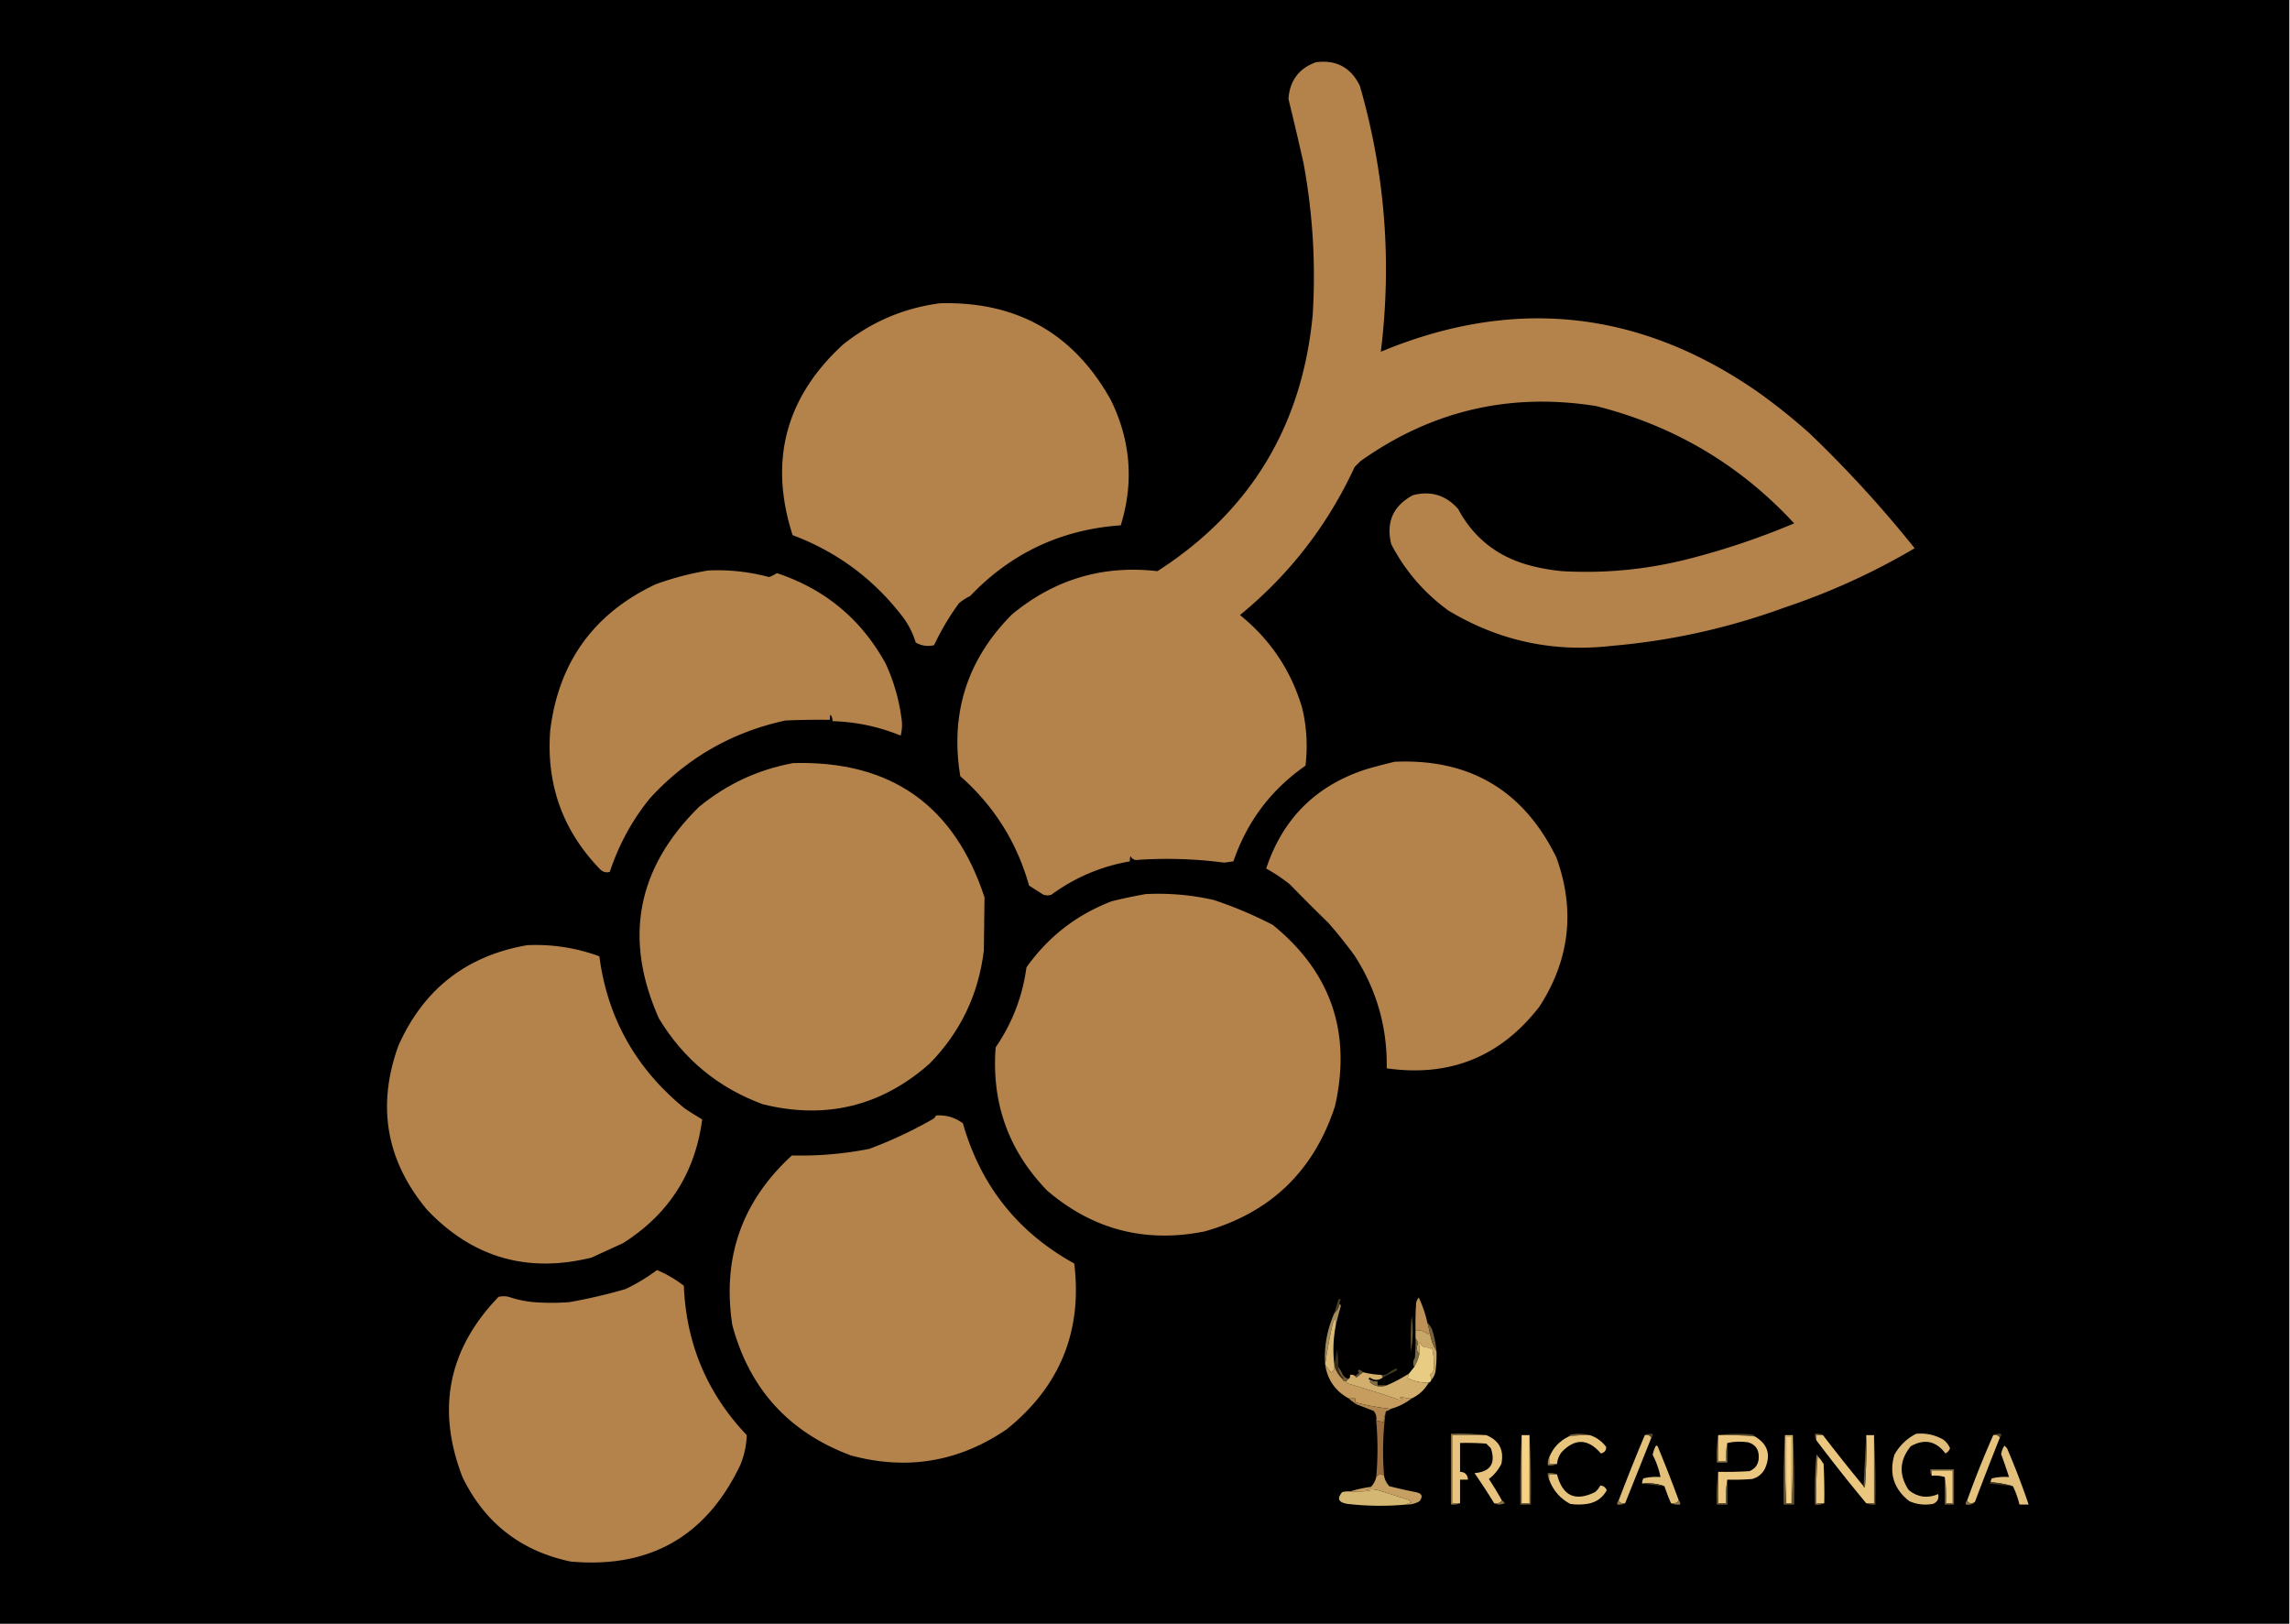 <?xml version="1.0" encoding="UTF-8"?>
<svg data-bbox="-0.5 -0.5 1748 1240" height="1240" width="1748" xmlns="http://www.w3.org/2000/svg" shape-rendering="geometricPrecision" text-rendering="geometricPrecision" image-rendering="optimizeQuality" fill-rule="evenodd" clip-rule="evenodd" data-type="ugc">
    <g>
        <path d="M-.5-.5h1748v1240H-.5V-.5Z" fill="#000000"/>
        <path d="M1004.5 47.5c15.53-1.985 26.7 4.015 33.5 18 19.21 66.575 24.54 134.241 16 203 101.45-42.172 197.29-32.005 287.5 30.5a459.423 459.423 0 0 1 40 32c28.69 27.519 55.36 56.685 80 87.5-31.66 18.66-64.99 33.827-100 45.5-42.38 15.461-86.05 25.127-131 29-44.88 5.194-86.54-3.806-125-27-18.44-13.438-32.94-30.272-43.5-50.5-4.17-16.82 1.33-29.32 16.5-37.5 13.65-3.545 25.15-.045 34.5 10.5 11.48 21.465 28.98 35.632 52.5 42.5a148.217 148.217 0 0 0 27 5c32.12 1.822 63.78-1.178 95-9a563.964 563.964 0 0 0 82-27.5c-41.35-44.687-91.68-74.52-151-89.5-65.79-10.551-125.79 3.449-180 42l-4.5 4.5c-20.52 44.37-49.684 82.036-87.5 113 23.211 18.715 39.044 42.381 47.5 71 3.447 14.507 4.28 29.174 2.5 44-26.271 18.282-44.604 42.615-55 73l-7 1a332.613 332.613 0 0 0-67.5-2c-1.89-.285-3.223-1.285-4-3a8.43 8.43 0 0 0-.5 4c-21.972 3.818-41.972 12.318-60 25.5-2 .667-4 .667-6 0l-11-7c-9.26-33.021-26.76-60.854-52.5-83.5-7.863-48.06 5.304-89.226 39.5-123.5 32.387-26.798 69.387-37.798 111-33 70.929-45.623 110.429-110.789 118.5-195.5 2.42-38.978.08-77.644-7-116a2633.355 2633.355 0 0 0-11.5-49c.986-13.97 7.986-23.303 21-28Z" fill="#b4824b"/>
        <path d="M717.5 231.5c58.746-1.56 102.246 23.107 130.5 74 15.109 30.903 17.609 62.736 7.5 95.5-45.368 3.186-83.702 21.186-115 54a38.806 38.806 0 0 0-8.5 5.5 192.25 192.25 0 0 0-19 32c-4.871 1.162-9.537.496-14-2-2.335-7.669-6.001-14.669-11-21-21.966-28.144-49.633-48.477-83-61-18.195-56.72-5.362-105.22 38.5-145.5 21.756-17.379 46.423-27.879 74-31.5Z" fill="#b4824b"/>
        <path d="M540.5 435.5a150.356 150.356 0 0 1 46.5 5 25.254 25.254 0 0 0 6-3c36.751 12.191 64.417 35.191 83 69a144.182 144.182 0 0 1 12 41 33.225 33.225 0 0 1-.5 14c-16.66-6.809-33.993-10.476-52-11 .009-1.808-.491-3.475-1.5-5a8.43 8.43 0 0 0-.5 4c-11.338-.167-22.672 0-34 .5-40.855 8.872-75.355 28.705-103.5 59.5-13.527 16.713-23.694 35.38-30.5 56-2.452.814-4.785.314-7-1.5-28.841-29.509-41.674-65.009-38.5-106.5 6.431-52.07 33.265-89.237 80.5-111.5 13.135-4.782 26.468-8.282 40-10.5Z" fill="#b4824b"/>
        <path d="M1064.5 581.5c57.24-2.55 98.4 21.783 123.5 73 14.57 40.166 10.23 78.166-13 114-29.6 38.205-68.43 53.872-116.5 47 .54-31.178-7.63-59.844-24.5-86a358.354 358.354 0 0 0-20-25 1457.402 1457.402 0 0 1-29.5-29.5 131.09 131.09 0 0 0-18-12c12.761-38.428 38.43-63.761 77-76 7.09-2.02 14.09-3.853 21-5.5Z" fill="#b4824b"/>
        <path d="M605.5 582.5c74.282-2.046 122.948 32.121 146 102.5-.17 13.462-.337 26.962-.5 40.5-4.043 33.584-17.876 62.417-41.5 86.5-36.758 32.425-79.091 42.758-127 31-34.147-12.498-60.647-34.332-79.5-65.5-27.152-60.892-16.985-114.725 30.5-161.5 21.148-17.409 45.148-28.575 72-33.5Z" fill="#b4824b"/>
        <path d="M874.5 682.5a191.34 191.34 0 0 1 52 4.5 311.914 311.914 0 0 1 45 19c44.48 36.104 60.31 82.27 47.5 138.5-16.2 49.536-49.369 81.369-99.5 95.5-45.176 9.041-85.176-1.293-120-31-29.575-30.378-42.742-66.878-39.5-109.5 12.638-18.405 20.472-38.738 23.5-61 16.535-23.361 38.202-40.194 65-50.5a381.84 381.84 0 0 1 26-5.5Z" fill="#b4824b"/>
        <path d="M402.5 721.5c18.925-.843 37.258 1.991 55 8.5 6.163 46.959 27.829 85.626 65 116a281.828 281.828 0 0 0 13.5 8.5c-5.392 40.95-25.559 72.45-60.5 94.5a55761.38 55761.38 0 0 1-24 11c-49.034 12.095-90.867-.072-125.5-36.5-31.174-37.373-38.507-79.039-22-125 19.167-43.314 52-68.98 98.5-77Z" fill="#b4824b"/>
        <path d="M714.5 851.5c7.601-.521 14.435 1.479 20.5 6 13.56 47.544 41.893 83.21 85 107 6.269 51.64-10.898 93.81-51.5 126.5-36.507 24.93-76.174 31.6-119 20-47.296-17.63-77.463-50.79-90.5-99.5-7.868-51.399 7.299-94.565 45.5-129.5a268.674 268.674 0 0 0 59-5 328.412 328.412 0 0 0 49-23c.881-.708 1.547-1.542 2-2.5Z" fill="#b4824b"/>
        <path d="M501.5 969.5a90.441 90.441 0 0 1 20.5 12c1.747 44.14 17.747 82.14 48 114-.22 7.89-1.887 15.56-5 23-26.051 54.45-69.218 78.95-129.5 73.5-38.057-8.06-65.557-29.56-82.5-64.5-20.001-51.86-10.834-97.69 27.5-137.5a16.242 16.242 0 0 1 8 0 81.921 81.921 0 0 0 19 4c9 .667 18 .667 27 0a402.186 402.186 0 0 0 43-10c8.562-4.105 16.562-8.938 24-14.5Z" fill="#b4824b"/>
        <path d="M1022.5 995.5c-.6 2.817-1.93 5.15-4 7 .98-3.312 1.98-6.645 3-10 .5-1.021 1.17-1.188 2-.5-.84 1.011-1.17 2.178-1 3.5Z" fill="#4d3e26"/>
        <path d="M1089.5 1009.5c.67 2.67 1.33 5.33 2 8-.62.11-1.12.44-1.5 1-2.72-2.29-5.89-3.29-9.5-3-.17-7.01 0-14.01.5-21a7.92 7.92 0 0 1 2-4 91.502 91.502 0 0 1 6.5 19Z" fill="#bd9157"/>
        <path d="M1080.5 1015.5c3.61-.29 6.78.71 9.5 3 .38-.56.88-.89 1.5-1 .76 5.09 2.43 9.76 5 14 .17 4.35 0 8.68-.5 13-.12 3.5-1.29 6.5-3.5 9 .08-1.43-.25-2.76-1-4 1.53-1.11 2.53-2.61 3-4.5.29-5.52-.21-11.02-1.5-16.5l-1 1c-1.73-.75-3.57-1.25-5.5-1.5-1.35-.77-2.18-1.94-2.5-3.5-.5 2.98-.66 5.98-.5 9-2.36-2.18-2.69-4.85-1-8-.49-1.53-1.16-2.86-2-4v-6Z" fill="#c9a769"/>
        <path d="M1077.5 1004.5c1.36 8.88 1.19 17.88-.5 27-.3-9-.13-18 .5-27Z" fill="#685635"/>
        <path d="M1089.5 1009.5c1.3 1.49 2.47 3.15 3.5 5a76.207 76.207 0 0 1 3.5 17c-2.57-4.24-4.24-8.91-5-14-.67-2.67-1.33-5.33-2-8Z" fill="#77613c"/>
        <path d="M1022.5 995.5c.6.235.93.735 1 1.5a232.97 232.97 0 0 0-4 15.5c.28-7.23-.55-7.56-2.5-1-2.15 9.95-3.99 19.95-5.5 30-.91-13.44 1.42-26.44 7-39 2.07-1.85 3.4-4.183 4-7Z" fill="#a28c5a"/>
        <path d="M1080.5 1021.5c.84 1.14 1.51 2.47 2 4-1.69 3.15-1.36 5.82 1 8-.82 3.63-2.15 6.96-4 10-1.18-2.35-1.02-4.69.5-7 .5-4.99.67-9.99.5-15Z" fill="#7a6a44"/>
        <path d="M1021.5 1043.5c.16 3.34 1.49 6.17 4 8.5-.23.4-.56.57-1 .5-2.93-2.79-4.93-6.12-6-10v-1a802.9 802.9 0 0 0 2-11c.99 4.28 1.33 8.62 1 13Z" fill="#342d1d"/>
        <path d="M1019.5 1012.5a95.059 95.059 0 0 0-1 29v1c.49 2.45-.34 4.12-2.5 5a33.115 33.115 0 0 1-4.5-6c1.51-10.05 3.35-20.05 5.5-30 1.95-6.56 2.78-6.23 2.5 1Z" fill="#daba76"/>
        <path d="M1055.5 1051.5c-.33-.67-.67-1.33-1-2 1.37.16 2.71-.01 4-.5 2.26-1.87 4.76-3.37 7.5-4.5.69.83.52 1.5-.5 2-3.37 1.73-6.7 3.4-10 5Z" fill="#413824"/>
        <path d="M1040.5 1047.5c-1.61 1.3-3.27 2.63-5 4-.61-.12-.94-.46-1-1 .81-.97 1.81-1.8 3-2.5-1.21-.89-1.21-1.73 0-2.5 1.24.44 2.24 1.11 3 2Z" fill="#5e4f31"/>
        <path d="M1092.5 1053.5c-.33 1-1 1.67-2 2-5.45.14-10.79-1.02-16-3.5.12-1.14.45-2.31 1-3.5 1.36-1.69 2.7-3.36 4-5 1.85-3.04 3.18-6.37 4-10-.16-3.02 0-6.02.5-9 .32 1.56 1.15 2.73 2.5 3.5 1.93.25 3.77.75 5.5 1.5l1-1c1.29 5.48 1.79 10.98 1.5 16.5-.47 1.89-1.47 3.39-3 4.5a6.816 6.816 0 0 1 1 4Z" fill="#e8cc83"/>
        <path d="M1021.5 1043.5c1.39 1.77 2.56 3.77 3.5 6 1.13 1.64 2.63 2.64 4.5 3l-2 2c-1.53.07-2.53-.59-3-2 .44.07.77-.1 1-.5-2.51-2.33-3.84-5.16-4-8.5Z" fill="#6f5b38"/>
        <path d="M1011.5 1041.5c1.25 2.14 2.75 4.14 4.5 6 2.16-.88 2.99-2.55 2.5-5 1.07 3.88 3.07 7.21 6 10 .47 1.41 1.47 2.07 3 2 .11.62.44 1.12 1 1.5 12.76 3.69 25.43 7.69 38 12 1.33.67 2.67.67 4 0-2.56-.76-2.56-1.26 0-1.5 2.28.72 4.62 1.06 7 1-4.7 3.69-10.04 6.35-16 8-9.12-1.04-18.12-2.71-27-5v-3h-5c-10.28-5.63-16.28-14.29-18-26Z" fill="#c69c5f"/>
        <path d="M1040.5 1047.5c4.53 1.14 9.2 1.81 14 2 .33.67.67 1.33 1 2-3.15 2.42-6.48 2.42-10 0-1.17 1.19-.84 1.86 1 2-.11.62-.44 1.12-1 1.5 3.99 3.37 8.32 4.2 13 2.5 5.85-2.48 11.51-5.48 17-9-.55 1.19-.88 2.36-1 3.5 5.21 2.48 10.55 3.64 16 3.5-3.05 5.39-7.39 9.39-13 12-2.38.06-4.72-.28-7-1-2.56.24-2.56.74 0 1.5-1.33.67-2.67.67-4 0a816.444 816.444 0 0 0-38-12c-.56-.38-.89-.88-1-1.5l2-2c.9-.71 1.24-1.71 1-3 1.6-.27 2.93.07 4 1 .06.54.39.88 1 1 1.73-1.37 3.39-2.7 5-4Z" fill="#d3af6e"/>
        <path d="M1046.5 1053.5c1.54.8 3.21 1.13 5 1v3h7c-4.68 1.7-9.01.87-13-2.5.56-.38.89-.88 1-1.5Z" fill="#826c43"/>
        <path d="M1029.5 1067.5h5v3c8.88 2.29 17.88 3.96 27 5-.76.77-1.76 1.27-3 1.5-.75.67-1.09 1.5-1 2.5-.96 1.76-1.29 3.76-1 6-2-.33-4-.67-6-1 .45-2.86-.22-5.36-2-7.5-4.38-1.68-8.71-3.35-13-5a42.69 42.69 0 0 1-6-4.5Z" fill="#b2864f"/>
        <path d="M1057.5 1079.5a230.069 230.069 0 0 0-1 47c-2.33-1.5-4.33-1.16-6 1 1.27-14.32 1.27-28.66 0-43 2 .33 4 .67 6 1-.29-2.24.04-4.24 1-6Z" fill="#9a6b3c"/>
        <path d="M1213.5 1095.5c-5.37-.11-10.7.23-16 1 .42-.72 1.08-1.22 2-1.5 4.85-.82 9.52-.65 14 .5Z" fill="#715f3d"/>
        <path d="M1255.5 1095.5c1.76-.96 3.76-1.29 6-1 .24 1.29-.1 2.29-1 3-1.05-1.76-2.72-2.42-5-2Z" fill="#4d4128"/>
        <path d="M1311.5 1095.5c8.49-1.16 17.16-1.32 26-.5.92.28 1.58.78 2 1.5-9.29-.92-18.63-1.25-28-1Z" fill="#56482d"/>
        <path d="M1521.5 1095.5c1.76-.96 3.76-1.29 6-1 .24 1.29-.1 2.29-1 3-1.05-1.76-2.72-2.42-5-2Z" fill="#4f4128"/>
        <path d="M1391.5 1095.5h-5v4c-.95-1.42-1.28-3.09-1-5 2.24-.29 4.24.04 6 1Z" fill="#6d5937"/>
        <path d="M1161.5 1095.5v52h6v-52c1 17.49 1.33 35.16 1 53h-8c-.33-17.84 0-35.51 1-53Z" fill="#645738"/>
        <path d="M1161.5 1095.5h6v52h-6v-52Z" fill="#f7d286"/>
        <path d="M1362.5 1095.5c-.33 17.51 0 34.84 1 52h4c1-17.16 1.33-34.49 1-52 1 17.49 1.33 35.16 1 53h-8c-.33-17.84 0-35.51 1-53Z" fill="#625334"/>
        <path d="M1362.5 1095.5h6c.33 17.51 0 34.84-1 52v-51h-4v51c-1-17.16-1.33-34.49-1-52Z" fill="#d9b777"/>
        <path d="M1367.5 1147.5h-4v-51h4v51Z" fill="#f8d287"/>
        <path d="M1213.5 1095.5c5.03 1.62 9.2 4.62 12.5 9 .16 2.65-1.18 4.31-4 5-9.76-11.39-19.76-11.73-30-1-2.05 2.65-3.22 5.65-3.5 9h-6v-5c2.96-7.3 7.96-12.63 15-16 5.3-.77 10.63-1.11 16-1Z" fill="#e8c57d"/>
        <path d="M1311.5 1095.5v20h6c-.32-4.86.01-9.53 1-14v15h-8c-.32-7.19.01-14.19 1-21Z" fill="#73613e"/>
        <path d="M1134.5 1095.5h-26v52h6c-2.11.97-4.44 1.3-7 1v-54c9.18-.33 18.18.01 27 1Z" fill="#816d45"/>
        <path d="M1430.5 1095.5c1 17.49 1.33 35.16 1 53-2.56.3-4.89-.03-7-1h6v-52Z" fill="#605034"/>
        <path d="M1391.5 1095.5c10.09 13.18 20.43 26.18 31 39 .06.54.39.88 1 1 1-13.32 1.33-26.65 1-40h6v52h-6a1307.174 1307.174 0 0 1-38-48v-4h5Z" fill="#eac67f"/>
        <path d="M1424.5 1095.5c.33 13.35 0 26.68-1 40-.61-.12-.94-.46-1-1 .67-13 1.33-26 2-39Z" fill="#685638"/>
        <path d="M1281.5 1145.5c-1.42 1.81-3.42 2.47-6 2-1.89-4.34-3.55-8.67-5-13-5.24-1.95-10.9-2.62-17-2-.08-1.43.25-2.76 1-4 4.28-.99 8.62-1.33 13-1a64.686 64.686 0 0 0-6-17c.47-2.07 1.13-4.07 2-6 .67-1.33 1.33-1.33 2 0 5.62 13.58 10.96 27.24 16 41Z" fill="#e3c17b"/>
        <path d="M1387.5 1111.5c1.67 1.84 3.17 3.84 4.5 6 .5 9.99.67 19.99.5 30h-6c-.33-12.18 0-24.18 1-36Z" fill="#edc980"/>
        <path d="M1182.5 1112.5v5h6c-2.11.97-4.44 1.3-7 1-.29-2.24.04-4.24 1-6Z" fill="#8e794d"/>
        <path d="M1387.5 1111.5c-1 11.82-1.33 23.82-1 36h6c-2.11.97-4.44 1.3-7 1-.33-12.68 0-25.35 1-38 .61.12.94.46 1 1Z" fill="#846e48"/>
        <path d="M1134.5 1095.5c9.87 4.08 13.71 11.41 11.5 22-2.37 4.62-5.53 8.45-9.5 11.5 3.54 5.38 6.88 10.88 10 16.5-1.42 1.81-3.42 2.47-6 2a443.35 443.35 0 0 0-15-23c12.19-1.04 16.35-7.37 12.5-19l-3.5-3.5c-6.66-.5-13.33-.67-20-.5v22c3.77.18 5.77 2.18 6 6h-6v18h-6v-52h26Z" fill="#e7c37d"/>
        <path d="M1255.5 1095.5c2.28-.42 3.95.24 5 2-6.66 16.65-13.32 33.32-20 50-2.28.42-3.95-.24-5-2 6.36-16.76 13.03-33.43 20-50Z" fill="#e4c17b"/>
        <path d="M1188.5 1125.5h-6v4c-.95-1.42-1.28-3.09-1-5 2.56-.3 4.89.03 7 1Z" fill="#74643e"/>
        <path d="M1311.5 1095.5c9.37-.25 18.71.08 28 1 10.03 5.94 12.53 14.28 7.5 25-2.09 3.8-5.25 6.3-9.5 7.5-6.32.5-12.66.67-19 .5-.99 5.81-1.32 11.81-1 18h-6v-24c8.01.17 16.01 0 24-.5 4.73-2.08 7.06-5.74 7-11 .01-5.66-2.66-9.32-8-11-5.52-.82-10.85-.65-16 .5-.99 4.47-1.32 9.14-1 14h-6v-20Z" fill="#ebc77f"/>
        <path d="M1484.5 1127.5c.99 6.48 1.32 13.15 1 20h5v-25h-16v4c-.95-1.42-1.28-3.09-1-5h18v27h-7v-21Z" fill="#6d5c3b"/>
        <path d="M1484.5 1127.5c-3.12-.98-6.46-1.31-10-1v-4h16v25h-5c.32-6.85-.01-13.52-1-20Z" fill="#edc981"/>
        <path d="M1311.5 1123.5v24h6c-.32-6.19.01-12.19 1-18v19h-8c-.33-8.52.01-16.85 1-25Z" fill="#6e5d3b"/>
        <path d="M1536.5 1134.5c-5.43-1.65-11.09-2.65-17-3 .04-1.08.37-2.08 1-3 4.28-.99 8.62-1.33 13-1-1.85-5.87-3.85-11.7-6-17.5a18.04 18.04 0 0 1 2.5-6.5l2 2a587.48 587.48 0 0 1 16.5 43h-7a68.604 68.604 0 0 0-5-14Z" fill="#e3c07b"/>
        <path d="M1253.5 1132.5c6.1-.62 11.76.05 17 2-5.77-.63-11.43-1.29-17-2Z" fill="#433824"/>
        <path d="M1519.5 1131.5c5.91.35 11.57 1.35 17 3-5.95-.63-11.95-1.29-18-2 .12-.61.46-.94 1-1Z" fill="#413723"/>
        <path d="M1462.5 1094.5c7.53-.76 14.53.74 21 4.5 2.27 1.77 3.94 3.93 5 6.5-.63 1.8-1.8 3.13-3.5 4-7.23-9.59-16.07-11.42-26.5-5.5-8.71 10.74-9.21 21.9-1.5 33.5 6.82 5.48 14.32 6.48 22.5 3 .63 3.66-.71 6.16-4 7.5-6.25 1.13-12.25.46-18-2-11.84-9.17-15.67-21-11.5-35.5 3.96-7.04 9.46-12.37 16.5-16Z" fill="#e0bd79"/>
        <path d="M1521.5 1095.5c2.28-.42 3.95.24 5 2-6.48 16.25-12.82 32.58-19 49-2.51 1.68-4.51 1.35-6-1a761.3 761.3 0 0 1 20-50Z" fill="#e6c37d"/>
        <path d="M1073.5 1148.5c-14.87 1.4-29.87 1.24-45-.5-6.87-1.09-8.2-4.09-4-9 1.97-.5 3.97-.66 6-.5 5.34.17 10.68 0 16-.5-1.33-.33-2.67-.67-4-1 3.71-.44 7.38-.11 11 1 7.34 2.34 14.68 4.67 22 7l2 2c-1.56.21-2.89.71-4 1.5Z" fill="#d5b774"/>
        <path d="M1056.5 1126.5c.49 2.99 1.82 5.66 4 8 6.59 1.66 13.26 3.16 20 4.5 4.92.87 5.92 3.21 3 7-3.11 1.76-6.44 2.59-10 2.5 1.11-.79 2.44-1.29 4-1.5l-2-2c-7.32-2.33-14.66-4.66-22-7a26.497 26.497 0 0 0-11-1c1.33.33 2.67.67 4 1-5.32.5-10.66.67-16 .5 5.11-1.59 10.44-2.76 16-3.5 2.04-2.19 3.37-4.69 4-7.5 1.67-2.16 3.67-2.5 6-1Z" fill="#c6a062"/>
        <path d="M1188.5 1125.5c4.23 16.45 13.9 20.95 29 13.5 1.71-1.38 3.05-3.04 4-5 2.28.08 3.94 1.25 5 3.5-3.23 5.95-8.23 9.45-15 10.5-4.33.67-8.67.67-13 0-7.69-4.19-13.02-10.35-16-18.5v-4h6Z" fill="#e7c47d"/>
        <path d="M1146.5 1145.5c.98.31 1.64.98 2 2-2.81 1.3-5.48 1.3-8 0 2.58.47 4.58-.19 6-2Z" fill="#816e46"/>
        <path d="M1235.5 1145.5c1.05 1.76 2.72 2.42 5 2-1.76.96-3.76 1.29-6 1-.24-1.29.1-2.29 1-3Z" fill="#8a744c"/>
        <path d="M1281.5 1145.5c.9.71 1.24 1.71 1 3-2.56.3-4.89-.03-7-1 2.58.47 4.58-.19 6-2Z" fill="#8b754c"/>
        <path d="M1501.5 1145.5c1.49 2.35 3.49 2.68 6 1-1.78 1.84-4.11 2.51-7 2-.24-1.29.1-2.29 1-3Z" fill="#846f47"/>
    </g>
</svg>

